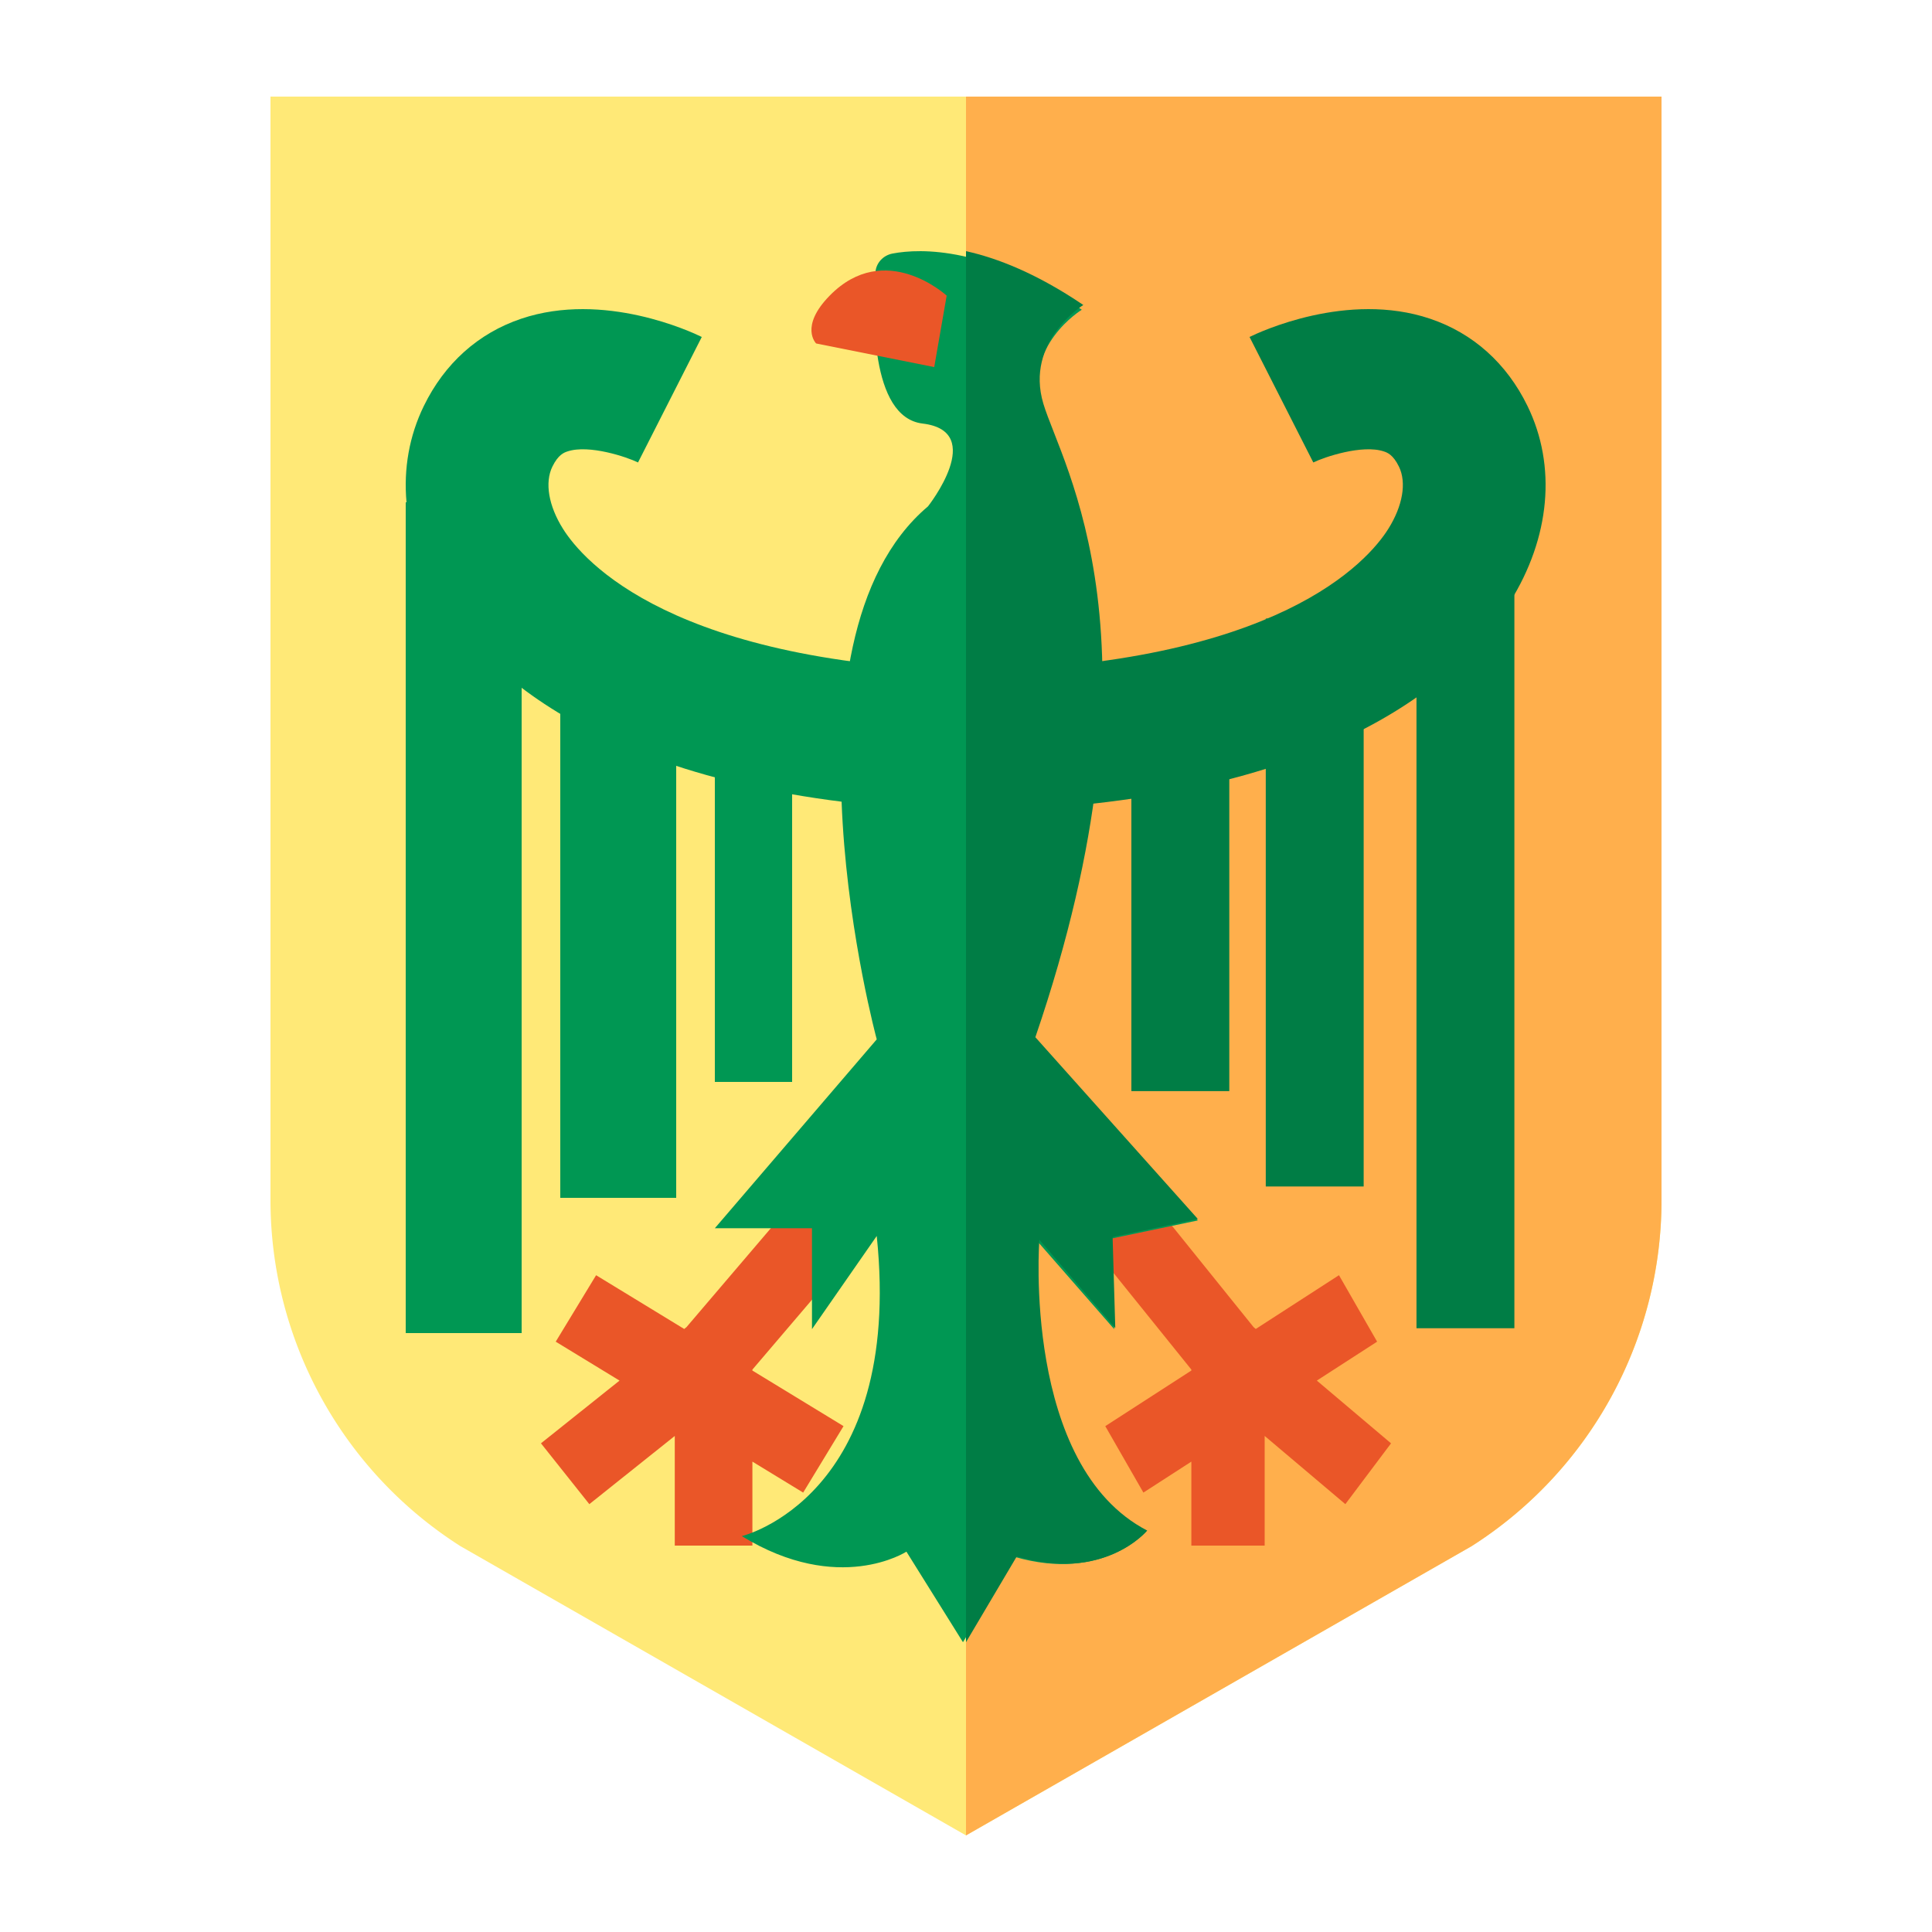 <?xml version="1.0" encoding="UTF-8" standalone="no"?><svg width="100" height="100" viewBox="0 0 100 100" fill="none" xmlns="http://www.w3.org/2000/svg"><path d="M76.166 80.03L50 95 23.834 80.03A21.238 21.238 0 0114 62.13V5h72v57.13a21.238 21.238 0 01-9.834 17.9z" fill="#FFE977"/><path d="M50 5v90l26.169-14.97A21.239 21.239 0 0086 62.13V5H50z" fill="#FFAF4C"/><path d="M50.14 42L50 34.74c16.194-.305 20.828-5.72 21.863-7.373.744-1.189.948-2.39.547-3.213-.306-.628-.613-.731-.778-.787-1.119-.377-3.1.295-3.656.57l-3.3-6.496c.505-.249 5.06-2.388 9.346-.944 2.222.748 3.965 2.31 5.04 4.515 1.516 3.107 1.182 6.812-.916 10.164C75.709 35.068 68.83 41.65 50.14 42z" fill="#007D45"/><path d="M50.86 42l.14-7.26c-16.194-.305-20.828-5.72-21.863-7.373-.744-1.189-.948-2.39-.547-3.213.306-.628.613-.731.778-.787 1.119-.377 3.1.295 3.656.57l3.3-6.496c-.505-.249-5.06-2.388-9.346-.944-2.222.748-3.965 2.31-5.04 4.515-1.516 3.107-1.182 6.812.917 10.164C25.29 35.068 32.169 41.65 50.859 42z" fill="#009753"/><path d="M73.317 25.795h5.067v42.954h-5.067V25.795zM65.516 32.017h5.067v29.395h-5.067V32.017zM58.56 35.59h5.068v20.886H58.56V35.59z" fill="#007D45"/><path d="M68.159 71.459l3.12-2.015-1.974-3.44-4.307 2.783-.112-.095-7-8.692L55 62.616l6.664 8.273v.05l-4.455 2.878 1.973 3.439 2.482-1.603V80h3.795v-5.676l4.176 3.53L72 74.707l-3.841-3.248z" fill="#EA5628"/><path d="M21 26h6v43h-6V26zM29 33h6v29h-6V33zM37 36h4v20h-4V36z" fill="#009753"/><path d="M38.944 70.89L46 62.615 42.945 60l-7.413 8.692-.118.095-4.56-2.782-2.09 3.44 3.303 2.014L28 74.706l2.504 3.149 4.422-3.53V80h4.018v-4.347l2.628 1.603 2.089-3.44-4.717-2.876v-.05z" fill="#EA5628"/><path d="M46.2 13.123c1.475-.278 4.886-.36 9.794 2.908 0 0-3.072 1.875-2.095 5.089.978 3.214 6.704 12.187-.419 32.677L62 63.17l-4.47.937.14 4.688-3.98-4.554s-.908 11.651 5.656 15c0 0-2.234 2.678-6.843 1.338L49.843 85l-2.927-4.687s-3.491 2.276-8.52-.804c0 0 8.38-2.009 6.984-15.535l-3.352 4.822v-5.223H37l8.38-9.776s-5.587-20.624 2.653-27.588c0 0 3.073-3.884-.279-4.286-2.732-.327-2.588-5.816-2.441-7.834.035-.477.397-.874.887-.966z" fill="#009753"/><path d="M53.797 64.169l3.93 4.57-.139-4.705 4.412-.94-8.41-9.408c7.031-20.563 1.379-29.567.414-32.792-.965-3.226 2.068-5.108 2.068-5.108C53.665 14.157 51.624 13.358 50 13v72l2.625-4.435c4.55 1.344 6.755-1.344 6.755-1.344-6.48-3.36-5.583-15.052-5.583-15.052z" fill="#007D45"/><path d="M49 15.302s-3.186-2.93-6.056 0c-1.578 1.61-.701 2.476-.701 2.476L48.356 19 49 15.302z" fill="#EA5628"/></svg>